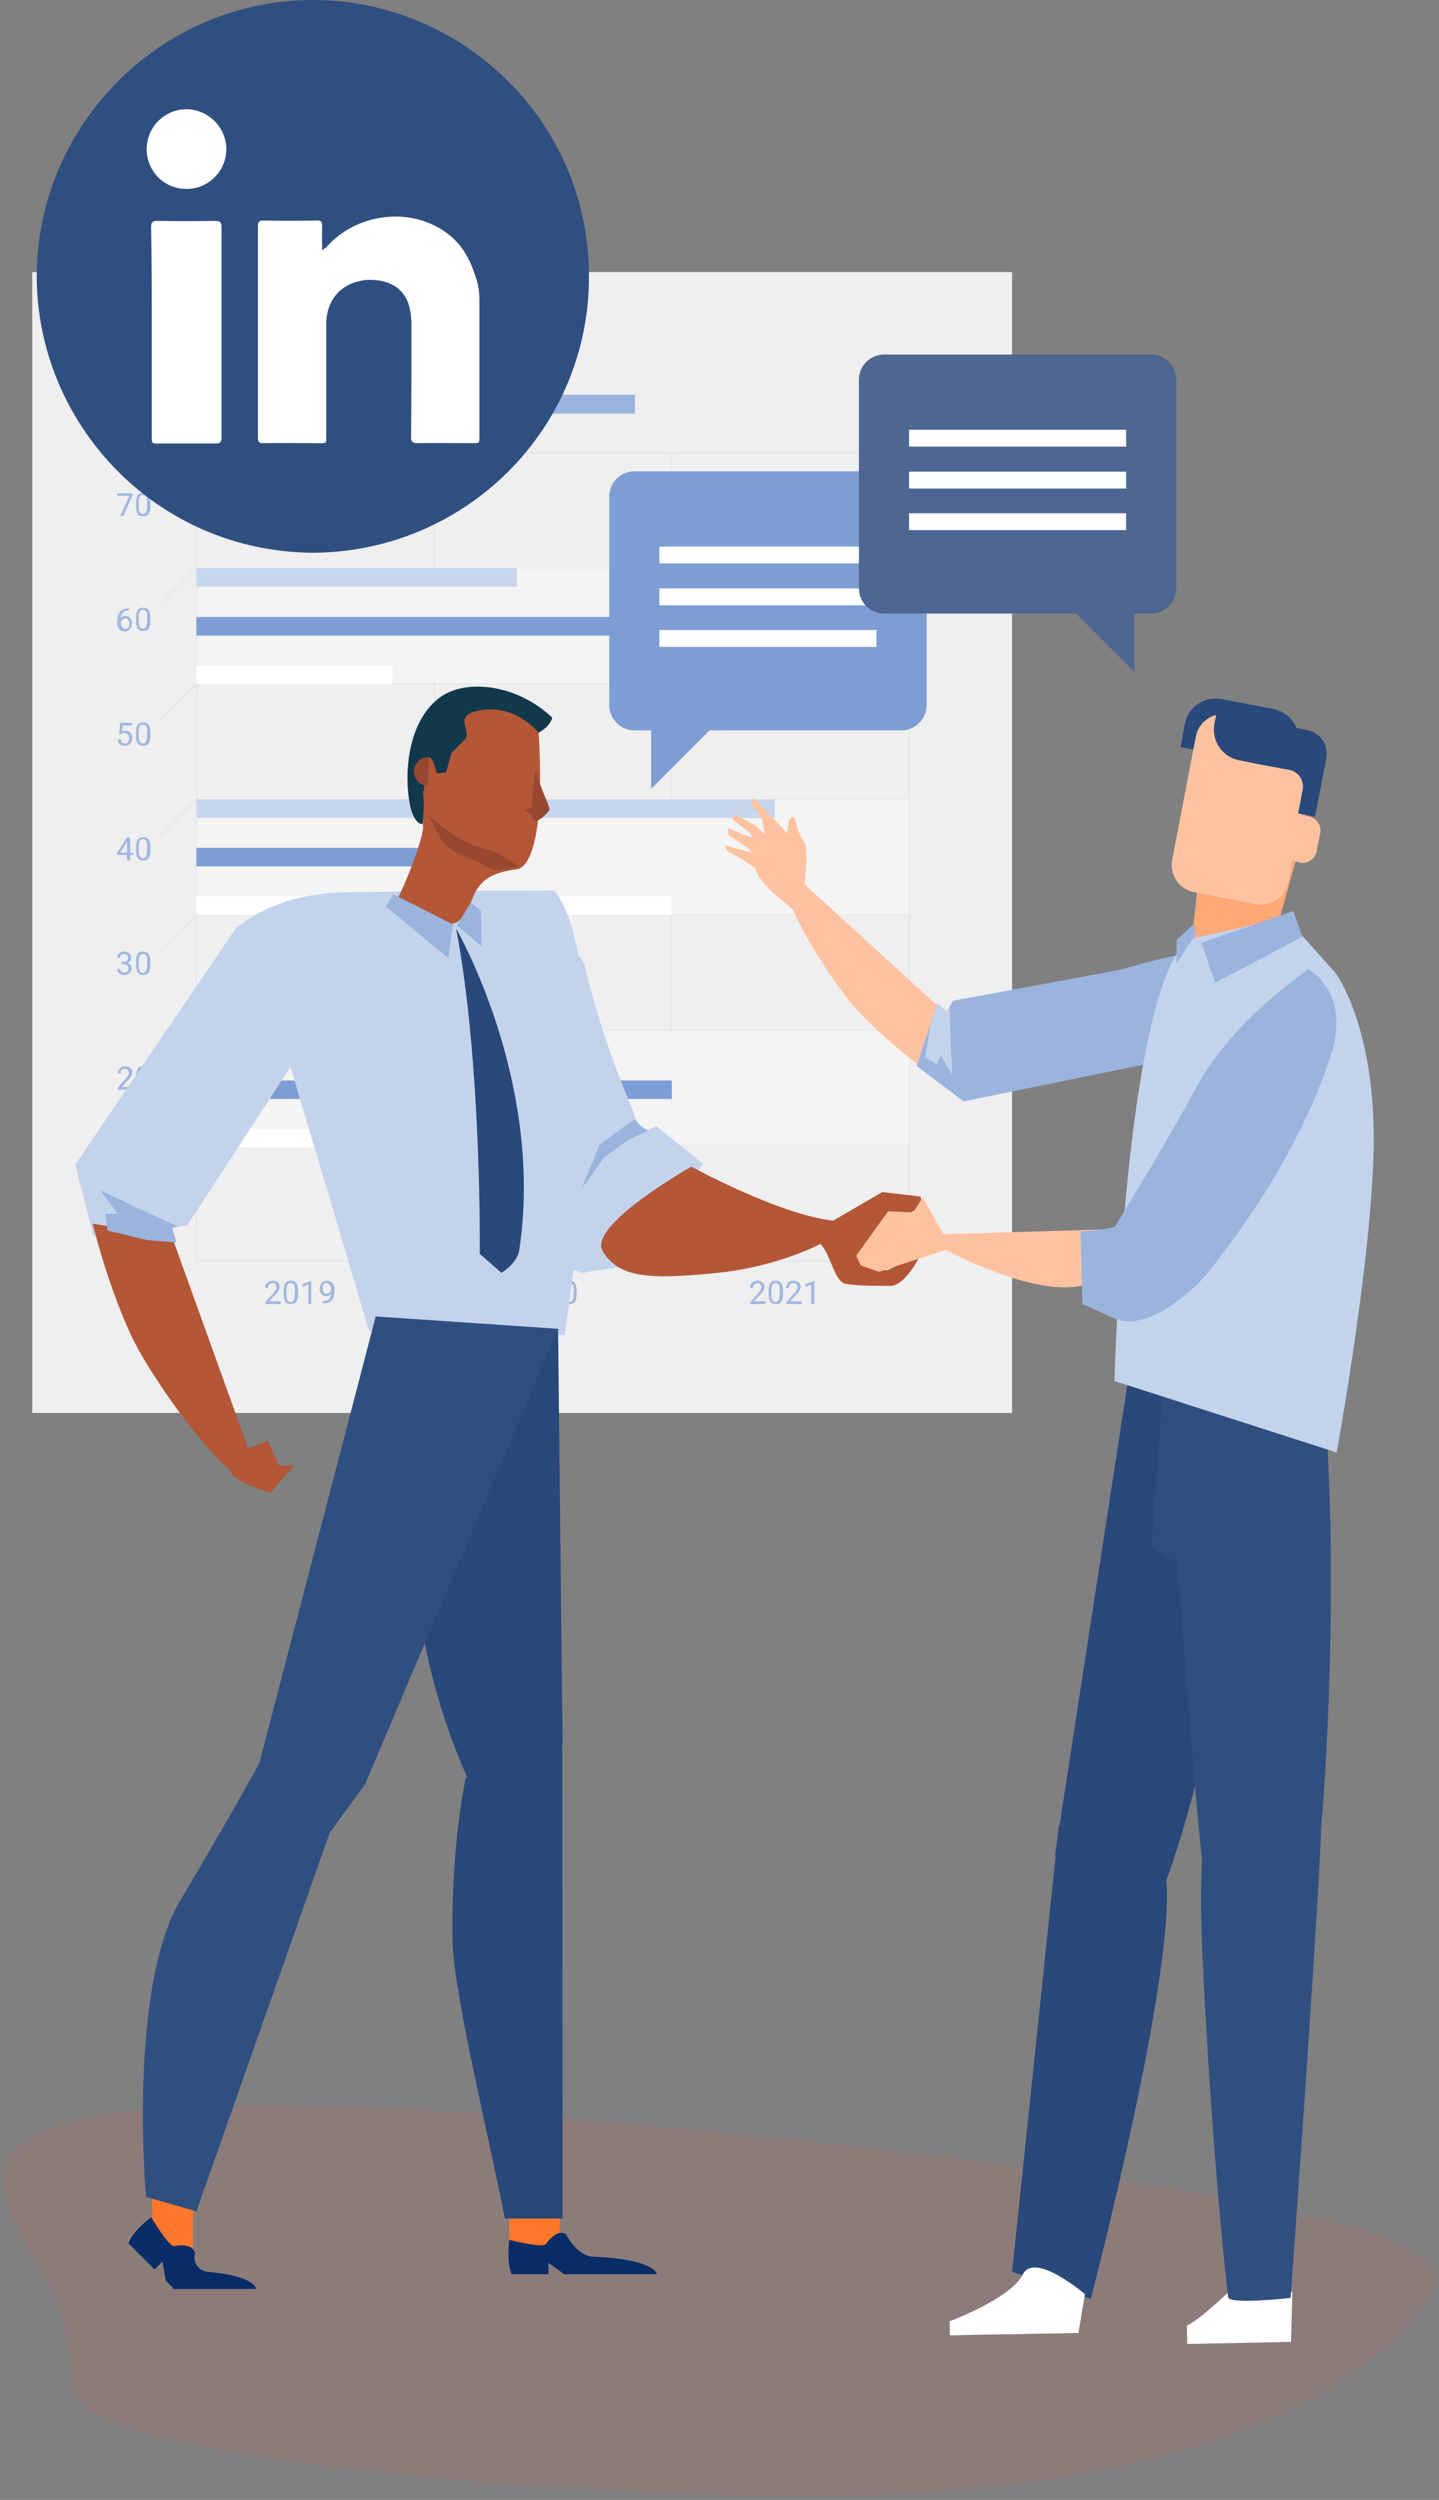 <?xml version="1.0" encoding="utf-8"?>
<!-- Generator: Adobe Illustrator 25.0.0, SVG Export Plug-In . SVG Version: 6.00 Build 0)  -->
<svg version="1.1" id="Layer_1" xmlns="http://www.w3.org/2000/svg" xmlns:xlink="http://www.w3.org/1999/xlink" x="0px" y="0px"
	 viewBox="0 0 419 727.7" style="enable-background:new 0 0 419 727.7;" xml:space="preserve">
<rect x="0" y="0" width="419" height="727.7" fill="#808080" stroke="none"/>
<style type="text/css">
	.st0{opacity:0.1;enable-background:new    ;}
	.st1{clip-path:url(#SVGID_2_);}
	.st2{clip-path:url(#SVGID_4_);fill:#FF5C39;}
	.st3{fill:#EFEFEF;}
	.st4{fill:#9AB4DE;}
	.st5{fill:none;stroke:#A0B8E0;stroke-width:5.600000e-02;stroke-miterlimit:10;}
	.st6{fill:#A0B8E0;}
	.st7{opacity:0.34;enable-background:new    ;}
	.st8{clip-path:url(#SVGID_6_);}
	.st9{clip-path:url(#SVGID_8_);fill:#FFFFFF;}
	.st10{clip-path:url(#SVGID_10_);}
	.st11{clip-path:url(#SVGID_12_);fill:#FFFFFF;}
	.st12{clip-path:url(#SVGID_14_);}
	.st13{clip-path:url(#SVGID_16_);fill:#FFFFFF;}
	.st14{fill:#C7D6ED;}
	.st15{fill:#7D9ED5;}
	.st16{fill:#FFFFFF;}
	.st17{fill:#C4D3EC;}
	.st18{fill:#B35737;}
	.st19{fill:#29487C;}
	.st20{fill:#984731;}
	.st21{fill:#12384C;}
	.st22{fill:#FF772B;}
	.st23{fill:#082C68;}
	.st24{fill:#304F81;}
	.st25{fill:#FFC2A0;}
	.st26{fill:#FFA878;}
	.st27{fill:#4D6792;}
</style>
<g>
	<g class="st0">
		<g>
			<defs>
				<rect id="SVGID_1_" y="612.7" width="419" height="115"/>
			</defs>
			<clipPath id="SVGID_2_">
				<use xlink:href="#SVGID_1_"  style="overflow:visible;"/>
			</clipPath>
			<g class="st1">
				<defs>
					<rect id="SVGID_3_" x="0.7" y="612.9" width="417.5" height="113.8"/>
				</defs>
				<clipPath id="SVGID_4_">
					<use xlink:href="#SVGID_3_"  style="overflow:visible;"/>
				</clipPath>
				<path class="st2" d="M19,679.8c0.8-26.3-74.3-71.2,74-66.6c69.9,1.5,172.1,12.3,235.7,22c66.7,10.3,94.7,19.5,88.7,31.7
					c-14.8,24.1-64.8,65.7-216.9,59c-74.2-2.6-134.2-10.6-158.7-17.8C14.4,700.4,22.5,693.4,19,679.8"/>
			</g>
		</g>
	</g>
</g>
<rect x="9.4" y="79.2" class="st3" width="285.3" height="332.1"/>
<rect x="52" y="114.9" class="st4" width="132.9" height="5.5"/>
<rect x="52" y="103.3" class="st4" width="43.1" height="5.5"/>
<rect x="57.2" y="131.8" class="st5" width="207.6" height="235.3"/>
<path class="st5" d="M57.2,333.5h207.6H57.2z"/>
<path class="st5" d="M57.2,299.9h207.6H57.2z"/>
<path class="st5" d="M57.2,266.3h207.6H57.2z"/>
<path class="st5" d="M57.2,232.7h207.6H57.2z"/>
<path class="st5" d="M57.2,199.1h207.6H57.2z"/>
<path class="st5" d="M57.2,165.4h207.6H57.2z"/>
<path class="st5" d="M195.6,131.8v235.3V131.8z"/>
<path class="st5" d="M126.4,131.8v235.3V131.8z"/>
<path class="st5" d="M57.2,131.8l-10.7,10.7L57.2,131.8z"/>
<path class="st5" d="M57.2,165.4l-10.7,10.7L57.2,165.4z"/>
<path class="st5" d="M57.2,199.1l-10.7,10.7L57.2,199.1z"/>
<path class="st5" d="M57.2,232.7l-10.7,10.7L57.2,232.7z"/>
<path class="st5" d="M57.2,266.3L46.4,277L57.2,266.3z"/>
<path class="st5" d="M57.2,299.9l-10.7,10.7L57.2,299.9z"/>
<path class="st5" d="M57.2,333.5l-10.7,10.7L57.2,333.5z"/>
<polygon class="st6" points="37.1,350.5 36.2,350.5 36.2,344.9 34.5,345.5 34.5,344.7 37,343.8 37.1,343.8 "/>
<path class="st6" d="M43.8,347.7c0,1-0.2,1.7-0.5,2.2c-0.3,0.5-0.9,0.7-1.6,0.7c-0.7,0-1.2-0.2-1.6-0.7c-0.3-0.5-0.5-1.2-0.5-2.1
	v-1.1c0-1,0.2-1.7,0.5-2.2c0.3-0.5,0.9-0.7,1.6-0.7c0.7,0,1.2,0.2,1.6,0.7c0.3,0.5,0.5,1.2,0.5,2.1V347.7z M42.9,346.5
	c0-0.7-0.1-1.2-0.3-1.6c-0.2-0.3-0.5-0.5-1-0.5c-0.4,0-0.8,0.2-0.9,0.5c-0.2,0.3-0.3,0.8-0.3,1.5v1.4c0,0.7,0.1,1.3,0.3,1.6
	c0.2,0.3,0.5,0.5,0.9,0.5c0.4,0,0.7-0.2,0.9-0.5c0.2-0.3,0.3-0.8,0.3-1.5V346.5z"/>
<path class="st6" d="M38.7,317.2h-4.4v-0.6l2.3-2.6c0.3-0.4,0.6-0.7,0.7-0.9c0.1-0.2,0.2-0.5,0.2-0.8c0-0.3-0.1-0.6-0.3-0.9
	c-0.2-0.2-0.5-0.3-0.8-0.3c-0.4,0-0.8,0.1-1,0.4c-0.2,0.2-0.3,0.6-0.3,1h-0.8c0-0.6,0.2-1.1,0.6-1.5c0.4-0.4,0.9-0.6,1.6-0.6
	c0.6,0,1.1,0.2,1.5,0.5c0.4,0.3,0.5,0.8,0.5,1.3c0,0.7-0.4,1.4-1.3,2.3l-1.8,1.9h3.4V317.2z"/>
<path class="st6" d="M43.8,314.3c0,1-0.2,1.7-0.5,2.2c-0.3,0.5-0.9,0.7-1.6,0.7c-0.7,0-1.2-0.2-1.6-0.7c-0.3-0.5-0.5-1.2-0.5-2.1
	v-1.1c0-1,0.2-1.7,0.5-2.2c0.3-0.5,0.9-0.7,1.6-0.7c0.7,0,1.2,0.2,1.6,0.7c0.3,0.5,0.5,1.2,0.5,2.1V314.3z M42.9,313.2
	c0-0.7-0.1-1.2-0.3-1.6c-0.2-0.3-0.5-0.5-1-0.5c-0.4,0-0.8,0.2-0.9,0.5c-0.2,0.3-0.3,0.8-0.3,1.5v1.4c0,0.7,0.1,1.3,0.3,1.6
	c0.2,0.3,0.5,0.5,0.9,0.5c0.4,0,0.7-0.2,0.9-0.5c0.2-0.3,0.3-0.8,0.3-1.5V313.2z"/>
<path class="st6" d="M35.5,280h0.6c0.4,0,0.7-0.1,0.9-0.3c0.2-0.2,0.3-0.5,0.3-0.8c0-0.8-0.4-1.2-1.2-1.2c-0.4,0-0.7,0.1-0.9,0.3
	c-0.2,0.2-0.3,0.5-0.3,0.8h-0.8c0-0.5,0.2-1,0.6-1.3c0.4-0.4,0.9-0.5,1.5-0.5c0.6,0,1.1,0.2,1.5,0.5c0.4,0.3,0.5,0.8,0.5,1.4
	c0,0.3-0.1,0.6-0.3,0.8c-0.2,0.3-0.4,0.5-0.8,0.6c0.4,0.1,0.7,0.3,0.9,0.6c0.2,0.3,0.3,0.6,0.3,1c0,0.6-0.2,1.1-0.6,1.4
	c-0.4,0.4-0.9,0.5-1.5,0.5c-0.6,0-1.1-0.2-1.5-0.5c-0.4-0.3-0.6-0.8-0.6-1.3H35c0,0.4,0.1,0.6,0.3,0.8c0.2,0.2,0.5,0.3,0.9,0.3
	c0.4,0,0.7-0.1,0.9-0.3c0.2-0.2,0.3-0.5,0.3-0.9c0-0.4-0.1-0.7-0.4-0.9c-0.2-0.2-0.6-0.3-1-0.3h-0.6V280z"/>
<path class="st6" d="M43.8,280.9c0,1-0.2,1.7-0.5,2.2c-0.3,0.5-0.9,0.7-1.6,0.7c-0.7,0-1.2-0.2-1.6-0.7c-0.3-0.5-0.5-1.2-0.5-2.1
	v-1.1c0-1,0.2-1.7,0.5-2.2c0.3-0.5,0.9-0.7,1.6-0.7c0.7,0,1.2,0.2,1.6,0.7c0.3,0.5,0.5,1.2,0.5,2.1V280.9z M42.9,279.8
	c0-0.7-0.1-1.2-0.3-1.6c-0.2-0.3-0.5-0.5-1-0.5c-0.4,0-0.8,0.2-0.9,0.5c-0.2,0.3-0.3,0.8-0.3,1.5v1.4c0,0.7,0.1,1.3,0.3,1.6
	c0.2,0.3,0.5,0.5,0.9,0.5c0.4,0,0.7-0.2,0.9-0.5c0.2-0.3,0.3-0.8,0.3-1.5V279.8z"/>
<path class="st6" d="M37.9,248.2h0.9v0.7h-0.9v1.6H37v-1.6h-3v-0.5l3-4.6h0.9V248.2z M35,248.2H37v-3.3l-0.1,0.2L35,248.2z"/>
<path class="st6" d="M43.8,247.6c0,1-0.2,1.7-0.5,2.2c-0.3,0.5-0.9,0.7-1.6,0.7c-0.7,0-1.2-0.2-1.6-0.7c-0.3-0.5-0.5-1.2-0.5-2.1
	v-1.1c0-1,0.2-1.7,0.5-2.2c0.3-0.5,0.9-0.7,1.6-0.7c0.7,0,1.2,0.2,1.6,0.7c0.3,0.5,0.5,1.2,0.5,2.1V247.6z M42.9,246.4
	c0-0.7-0.1-1.2-0.3-1.6c-0.2-0.3-0.5-0.5-1-0.5c-0.4,0-0.8,0.2-0.9,0.5c-0.2,0.3-0.3,0.8-0.3,1.5v1.4c0,0.7,0.1,1.3,0.3,1.6
	c0.2,0.3,0.5,0.5,0.9,0.5c0.4,0,0.7-0.2,0.9-0.5c0.2-0.3,0.3-0.8,0.3-1.5V246.4z"/>
<path class="st6" d="M34.7,213.7l0.3-3.3h3.4v0.8h-2.7l-0.2,1.8c0.3-0.2,0.7-0.3,1.1-0.3c0.6,0,1.1,0.2,1.4,0.6
	c0.4,0.4,0.5,0.9,0.5,1.6c0,0.7-0.2,1.2-0.6,1.6c-0.4,0.4-0.9,0.6-1.6,0.6c-0.6,0-1.1-0.2-1.4-0.5c-0.4-0.3-0.6-0.8-0.6-1.4h0.8
	c0.1,0.4,0.2,0.7,0.4,0.9c0.2,0.2,0.5,0.3,0.9,0.3c0.4,0,0.7-0.1,0.9-0.4c0.2-0.3,0.3-0.6,0.3-1.1c0-0.4-0.1-0.8-0.4-1.1
	c-0.2-0.3-0.6-0.4-1-0.4c-0.4,0-0.7,0.1-0.9,0.2l-0.2,0.2L34.7,213.7z"/>
<path class="st6" d="M43.8,214.2c0,1-0.2,1.7-0.5,2.2c-0.3,0.5-0.9,0.7-1.6,0.7c-0.7,0-1.2-0.2-1.6-0.7c-0.3-0.5-0.5-1.2-0.5-2.1
	v-1.1c0-1,0.2-1.7,0.5-2.2c0.3-0.5,0.9-0.7,1.6-0.7c0.7,0,1.2,0.2,1.6,0.7c0.3,0.5,0.5,1.2,0.5,2.1V214.2z M42.9,213
	c0-0.7-0.1-1.2-0.3-1.6c-0.2-0.3-0.5-0.5-1-0.5c-0.4,0-0.8,0.2-0.9,0.5c-0.2,0.3-0.3,0.8-0.3,1.5v1.4c0,0.7,0.1,1.3,0.3,1.6
	c0.2,0.3,0.5,0.5,0.9,0.5c0.4,0,0.7-0.2,0.9-0.5c0.2-0.3,0.3-0.8,0.3-1.5V213z"/>
<path class="st6" d="M37.6,177v0.7h-0.2c-0.7,0-1.2,0.2-1.6,0.6c-0.4,0.4-0.6,0.9-0.7,1.6c0.4-0.4,0.8-0.6,1.4-0.6
	c0.6,0,1,0.2,1.4,0.6c0.3,0.4,0.5,0.9,0.5,1.6c0,0.7-0.2,1.2-0.6,1.7c-0.4,0.4-0.9,0.6-1.5,0.6c-0.6,0-1.2-0.2-1.6-0.7
	c-0.4-0.5-0.6-1.1-0.6-1.9v-0.3c0-1.2,0.3-2.2,0.8-2.8c0.5-0.6,1.3-1,2.3-1H37.6z M36.5,180c-0.3,0-0.6,0.1-0.8,0.3
	c-0.2,0.2-0.4,0.4-0.5,0.7v0.3c0,0.5,0.1,1,0.4,1.3c0.2,0.3,0.6,0.5,0.9,0.5c0.4,0,0.7-0.1,0.9-0.4c0.2-0.3,0.3-0.7,0.3-1.1
	c0-0.5-0.1-0.8-0.3-1.1C37.2,180.1,36.9,180,36.5,180"/>
<path class="st6" d="M43.8,180.8c0,1-0.2,1.7-0.5,2.2c-0.3,0.5-0.9,0.7-1.6,0.7c-0.7,0-1.2-0.2-1.6-0.7c-0.3-0.5-0.5-1.2-0.5-2.1
	v-1.1c0-1,0.2-1.7,0.5-2.2c0.3-0.5,0.9-0.7,1.6-0.7c0.7,0,1.2,0.2,1.6,0.7c0.3,0.5,0.5,1.2,0.5,2.1V180.8z M42.9,179.6
	c0-0.7-0.1-1.2-0.3-1.6c-0.2-0.3-0.5-0.5-1-0.5c-0.4,0-0.8,0.2-0.9,0.5c-0.2,0.3-0.3,0.8-0.3,1.5v1.4c0,0.7,0.1,1.3,0.3,1.6
	c0.2,0.3,0.5,0.5,0.9,0.5c0.4,0,0.7-0.2,0.9-0.5c0.2-0.3,0.3-0.8,0.3-1.5V179.6z"/>
<polygon class="st6" points="38.6,144.1 35.9,150.2 35,150.2 37.7,144.3 34.1,144.3 34.1,143.6 38.6,143.6 "/>
<path class="st6" d="M43.8,147.4c0,1-0.2,1.7-0.5,2.2c-0.3,0.5-0.9,0.7-1.6,0.7c-0.7,0-1.2-0.2-1.6-0.7c-0.3-0.5-0.5-1.2-0.5-2.1
	v-1.1c0-1,0.2-1.7,0.5-2.2c0.3-0.5,0.9-0.7,1.6-0.7c0.7,0,1.2,0.2,1.6,0.7c0.3,0.5,0.5,1.2,0.5,2.1V147.4z M42.9,146.2
	c0-0.7-0.1-1.2-0.3-1.6c-0.2-0.3-0.5-0.5-1-0.5c-0.4,0-0.8,0.2-0.9,0.5c-0.2,0.3-0.3,0.8-0.3,1.5v1.4c0,0.7,0.1,1.3,0.3,1.6
	c0.2,0.3,0.5,0.5,0.9,0.5c0.4,0,0.7-0.2,0.9-0.5c0.2-0.3,0.3-0.8,0.3-1.5V146.2z"/>
<path class="st6" d="M81.7,379.6h-4.4V379l2.3-2.6c0.3-0.4,0.6-0.7,0.7-0.9c0.1-0.2,0.2-0.5,0.2-0.8c0-0.3-0.1-0.6-0.3-0.9
	c-0.2-0.2-0.5-0.3-0.8-0.3c-0.4,0-0.8,0.1-1,0.4c-0.2,0.2-0.4,0.6-0.4,1h-0.8c0-0.6,0.2-1.1,0.6-1.5c0.4-0.4,0.9-0.6,1.6-0.6
	c0.6,0,1.1,0.2,1.5,0.5c0.4,0.3,0.5,0.8,0.5,1.3c0,0.7-0.4,1.4-1.3,2.3l-1.8,1.9h3.4V379.6z"/>
<path class="st6" d="M86.8,376.7c0,1-0.2,1.7-0.5,2.2c-0.3,0.5-0.9,0.7-1.6,0.7c-0.7,0-1.2-0.2-1.6-0.7c-0.3-0.5-0.5-1.2-0.5-2.1
	v-1.1c0-1,0.2-1.7,0.5-2.2c0.3-0.5,0.9-0.7,1.6-0.7c0.7,0,1.2,0.2,1.6,0.7c0.3,0.5,0.5,1.2,0.5,2.1V376.7z M85.9,375.6
	c0-0.7-0.1-1.2-0.3-1.6c-0.2-0.3-0.5-0.5-1-0.5c-0.4,0-0.7,0.2-0.9,0.5c-0.2,0.3-0.3,0.8-0.3,1.5v1.4c0,0.7,0.1,1.3,0.3,1.6
	c0.2,0.3,0.5,0.5,0.9,0.5c0.4,0,0.7-0.2,0.9-0.5c0.2-0.3,0.3-0.8,0.3-1.5V375.6z"/>
<polygon class="st6" points="90.6,379.6 89.8,379.6 89.8,373.9 88.1,374.6 88.1,373.8 90.5,372.9 90.6,372.9 "/>
<path class="st6" d="M96.4,376.6c-0.2,0.2-0.4,0.4-0.6,0.5c-0.2,0.1-0.5,0.2-0.8,0.2c-0.4,0-0.7-0.1-1-0.3c-0.3-0.2-0.5-0.5-0.7-0.8
	c-0.2-0.3-0.2-0.7-0.2-1.1c0-0.4,0.1-0.8,0.3-1.2c0.2-0.4,0.4-0.6,0.7-0.8c0.3-0.2,0.7-0.3,1.1-0.3c0.7,0,1.2,0.2,1.6,0.7
	c0.4,0.5,0.6,1.2,0.6,2v0.2c0,1.3-0.3,2.2-0.8,2.8c-0.5,0.6-1.3,0.9-2.3,0.9H94v-0.7h0.2c0.7,0,1.2-0.2,1.6-0.5
	C96.1,378,96.3,377.4,96.4,376.6 M95.1,376.6c0.3,0,0.5-0.1,0.8-0.3c0.2-0.2,0.4-0.4,0.5-0.6v-0.3c0-0.6-0.1-1-0.4-1.4
	c-0.2-0.3-0.5-0.5-0.9-0.5c-0.4,0-0.7,0.1-0.9,0.4c-0.2,0.3-0.3,0.7-0.3,1.1c0,0.5,0.1,0.8,0.3,1.1
	C94.4,376.5,94.7,376.6,95.1,376.6"/>
<path class="st6" d="M152.3,379.6h-4.4V379l2.3-2.6c0.3-0.4,0.6-0.7,0.7-0.9c0.1-0.2,0.2-0.5,0.2-0.8c0-0.3-0.1-0.6-0.3-0.9
	s-0.5-0.3-0.8-0.3c-0.4,0-0.8,0.1-1,0.4c-0.2,0.2-0.3,0.6-0.3,1h-0.8c0-0.6,0.2-1.1,0.6-1.5c0.4-0.4,0.9-0.6,1.6-0.6
	c0.6,0,1.1,0.2,1.5,0.5c0.4,0.3,0.5,0.8,0.5,1.3c0,0.7-0.4,1.4-1.3,2.3l-1.8,1.9h3.4V379.6z"/>
<path class="st6" d="M157.4,376.7c0,1-0.2,1.7-0.5,2.2c-0.3,0.5-0.9,0.7-1.6,0.7c-0.7,0-1.2-0.2-1.6-0.7c-0.3-0.5-0.5-1.2-0.5-2.1
	v-1.1c0-1,0.2-1.7,0.5-2.2c0.3-0.5,0.9-0.7,1.6-0.7c0.7,0,1.2,0.2,1.6,0.7c0.3,0.5,0.5,1.2,0.5,2.1V376.7z M156.5,375.6
	c0-0.7-0.1-1.2-0.3-1.6c-0.2-0.3-0.5-0.5-1-0.5c-0.4,0-0.8,0.2-0.9,0.5c-0.2,0.3-0.3,0.8-0.3,1.5v1.4c0,0.7,0.1,1.3,0.3,1.6
	c0.2,0.3,0.5,0.5,0.9,0.5c0.4,0,0.7-0.2,0.9-0.5c0.2-0.3,0.3-0.8,0.3-1.5V375.6z"/>
<path class="st6" d="M162.8,379.6h-4.4V379l2.3-2.6c0.3-0.4,0.6-0.7,0.7-0.9c0.1-0.2,0.2-0.5,0.2-0.8c0-0.3-0.1-0.6-0.3-0.9
	c-0.2-0.2-0.5-0.3-0.8-0.3c-0.4,0-0.8,0.1-1,0.4c-0.2,0.2-0.4,0.6-0.4,1h-0.8c0-0.6,0.2-1.1,0.6-1.5c0.4-0.4,0.9-0.6,1.6-0.6
	c0.6,0,1.1,0.2,1.5,0.5c0.4,0.3,0.5,0.8,0.5,1.3c0,0.7-0.4,1.4-1.3,2.3l-1.8,1.9h3.4V379.6z"/>
<path class="st6" d="M167.9,376.7c0,1-0.2,1.7-0.5,2.2c-0.3,0.5-0.9,0.7-1.6,0.7c-0.7,0-1.2-0.2-1.6-0.7c-0.3-0.5-0.5-1.2-0.5-2.1
	v-1.1c0-1,0.2-1.7,0.5-2.2c0.3-0.5,0.9-0.7,1.6-0.7c0.7,0,1.2,0.2,1.6,0.7c0.3,0.5,0.5,1.2,0.5,2.1V376.7z M167.1,375.6
	c0-0.7-0.1-1.2-0.3-1.6c-0.2-0.3-0.5-0.5-1-0.5c-0.4,0-0.8,0.2-0.9,0.5c-0.2,0.3-0.3,0.8-0.3,1.5v1.4c0,0.7,0.1,1.3,0.3,1.6
	c0.2,0.3,0.5,0.5,0.9,0.5c0.4,0,0.7-0.2,0.9-0.5c0.2-0.3,0.3-0.8,0.3-1.5V375.6z"/>
<path class="st6" d="M222.9,379.6h-4.4V379l2.3-2.6c0.3-0.4,0.6-0.7,0.7-0.9c0.1-0.2,0.2-0.5,0.2-0.8c0-0.3-0.1-0.6-0.3-0.9
	c-0.2-0.2-0.5-0.3-0.8-0.3c-0.4,0-0.7,0.1-1,0.4c-0.2,0.2-0.4,0.6-0.4,1h-0.8c0-0.6,0.2-1.1,0.6-1.5c0.4-0.4,0.9-0.6,1.6-0.6
	c0.6,0,1.1,0.2,1.5,0.5c0.4,0.3,0.5,0.8,0.5,1.3c0,0.7-0.4,1.4-1.3,2.3l-1.8,1.9h3.4V379.6z"/>
<path class="st6" d="M228,376.7c0,1-0.2,1.7-0.5,2.2c-0.3,0.5-0.9,0.7-1.6,0.7c-0.7,0-1.2-0.2-1.6-0.7c-0.3-0.5-0.5-1.2-0.5-2.1
	v-1.1c0-1,0.2-1.7,0.5-2.2c0.3-0.5,0.9-0.7,1.6-0.7c0.7,0,1.2,0.2,1.6,0.7c0.3,0.5,0.5,1.2,0.5,2.1V376.7z M227.1,375.6
	c0-0.7-0.1-1.2-0.3-1.6c-0.2-0.3-0.5-0.5-1-0.5c-0.4,0-0.8,0.2-0.9,0.5c-0.2,0.3-0.3,0.8-0.3,1.5v1.4c0,0.7,0.1,1.3,0.3,1.6
	c0.2,0.3,0.5,0.5,0.9,0.5c0.4,0,0.7-0.2,0.9-0.5c0.2-0.3,0.3-0.8,0.3-1.5V375.6z"/>
<path class="st6" d="M233.4,379.6H229V379l2.3-2.6c0.3-0.4,0.6-0.7,0.7-0.9c0.1-0.2,0.2-0.5,0.2-0.8c0-0.3-0.1-0.6-0.3-0.9
	c-0.2-0.2-0.5-0.3-0.8-0.3c-0.4,0-0.7,0.1-1,0.4c-0.2,0.2-0.4,0.6-0.4,1h-0.8c0-0.6,0.2-1.1,0.6-1.5c0.4-0.4,0.9-0.6,1.6-0.6
	c0.6,0,1.1,0.2,1.5,0.5c0.4,0.3,0.5,0.8,0.5,1.3c0,0.7-0.4,1.4-1.3,2.3l-1.8,1.9h3.4V379.6z"/>
<polygon class="st6" points="237.1,379.6 236.2,379.6 236.2,373.9 234.5,374.6 234.5,373.8 237,372.9 237.1,372.9 "/>
<g>
	<g class="st7">
		<g>
			<defs>
				<rect id="SVGID_5_" x="57" y="164.7" width="208" height="35"/>
			</defs>
			<clipPath id="SVGID_6_">
				<use xlink:href="#SVGID_5_"  style="overflow:visible;"/>
			</clipPath>
			<g class="st8">
				<defs>
					<rect id="SVGID_7_" x="57.2" y="165.4" width="207.6" height="33.6"/>
				</defs>
				<clipPath id="SVGID_8_">
					<use xlink:href="#SVGID_7_"  style="overflow:visible;"/>
				</clipPath>
				<rect x="57.2" y="165.4" class="st9" width="207.6" height="33.6"/>
			</g>
		</g>
	</g>
</g>
<g>
	<g class="st7">
		<g>
			<defs>
				<rect id="SVGID_9_" x="57" y="231.7" width="208" height="35"/>
			</defs>
			<clipPath id="SVGID_10_">
				<use xlink:href="#SVGID_9_"  style="overflow:visible;"/>
			</clipPath>
			<g class="st10">
				<defs>
					<rect id="SVGID_11_" x="57.2" y="232.7" width="207.6" height="33.6"/>
				</defs>
				<clipPath id="SVGID_12_">
					<use xlink:href="#SVGID_11_"  style="overflow:visible;"/>
				</clipPath>
				<rect x="57.2" y="232.7" class="st11" width="207.6" height="33.6"/>
			</g>
		</g>
	</g>
</g>
<g class="st7">
	<g>
		<defs>
			<rect id="SVGID_13_" x="57" y="299.7" width="208" height="34"/>
		</defs>
		<clipPath id="SVGID_14_">
			<use xlink:href="#SVGID_13_"  style="overflow:visible;"/>
		</clipPath>
		<g class="st12">
			<defs>
				<rect id="SVGID_15_" x="57.2" y="299.9" width="207.6" height="33.6"/>
			</defs>
			<clipPath id="SVGID_16_">
				<use xlink:href="#SVGID_15_"  style="overflow:visible;"/>
			</clipPath>
			<rect x="57.2" y="299.9" class="st13" width="207.6" height="33.6"/>
		</g>
	</g>
</g>
<rect x="57.2" y="165.4" class="st14" width="93.3" height="5.4"/>
<rect x="57.2" y="179.6" class="st15" width="160.2" height="5.4"/>
<rect x="57.2" y="193.7" class="st16" width="57.1" height="5.4"/>
<rect x="57.2" y="232.7" class="st14" width="168.4" height="5.4"/>
<rect x="57.2" y="246.8" class="st15" width="69.2" height="5.4"/>
<rect x="57.2" y="260.9" class="st16" width="138.4" height="5.4"/>
<rect x="57.2" y="300.3" class="st14" width="69.2" height="5.4"/>
<rect x="57.2" y="314.5" class="st15" width="138.4" height="5.4"/>
<rect x="57.2" y="328.6" class="st16" width="114.2" height="5.4"/>
<path class="st17" d="M139.9,279.4c0,0-15,6.3,3.4,51.5c18.4,45.2,27.9,39.3,27.9,39.3l12.2-1.7l21.3-29.7l-13.6-11l-2.5,1.1
	c0,0-3.4-1.3-4-4.4c-0.6-3.1-7.6-16.1-14.2-42.8C167.4,269.5,142.8,278.2,139.9,279.4"/>
<path class="st18" d="M201.3,339.6c0,0,25.6,14,41.2,15.7c10.4,1.2-11.1,12.8-32.6,15.1c-21.4,2.3-29.8,1.4-34.4-6.2
	C171,356.7,201.3,339.6,201.3,339.6"/>
<path class="st4" d="M174.6,333.2l7.3-5.4l3.1-2c1.1,2.3,3.7,3.3,3.7,3.3l-6.2,3l-6.7,4.9l-6.6,9.3L174.6,333.2z"/>
<path class="st17" d="M164.4,388.7l-56.9-1.2l-23.6-79.2c0,0-15.3-47.9,14.1-48.5c29.4-0.6,63.3-0.6,63.3-0.6S181,276.3,164.4,388.7
	"/>
<path class="st18" d="M156.4,207.5c0,0,4,40.6-5.2,45.4c-0.4,0.2-6.9,0.5-10.3,3.6c-3.2,2.9-3.4,6.2-4.5,7.4
	c-0.4,0.4-1.7,3.2-2.5,3.9c-3.5,3-6.3-0.8-8.2-1.7c-4.8-2.2-6,3.6-6.7,1.6c-0.5-1.4-5-3.5-3.8-5.2c2.4-3.7,8.3-19,8-22
	c-0.7-8.9-10.4-25.4,5.2-35.4C132.9,202.1,155.3,204.9,156.4,207.5"/>
<path class="st19" d="M132.8,270.3c0,0,25.8,44.4,18.4,93.6c-0.6,3.9-5.2,6.6-5.2,6.6l-6.3-5.5C139.7,365,140.3,309.3,132.8,270.3"
	/>
<polygon class="st4" points="131.9,269.1 130.5,278.9 112.4,263.9 114.5,260.3 "/>
<polygon class="st4" points="137.2,262.8 140,265.1 140.2,275.5 133,269.3 "/>
<path class="st20" d="M151.3,252.3c0,0-1.3-0.7-3.5-2.2c-0.8-0.5-3-1.9-4.2-2.3c-5.5-1.7-5.4-1.2-8.5-2.9
	c-3.6-1.9-10.3-7.5-10.3-7.5s2.2,4.2,3,5.8c1.6,3.1,4,4.6,6.2,5.5c9.4,3.9,8.8,4.6,10.1,4.7C144.1,253.5,144.8,253.2,151.3,252.3"/>
<path class="st20" d="M155.9,224.2c0,0.7,2.6,7.3,3.1,8.5c0.5,1.2,1.2,2.7,0.9,3.2c-0.2,0.4-1.5,1.7-2,2.1c-0.6,0.4-2.7,2.3-3-0.8
	C154.5,234,155.9,224.2,155.9,224.2"/>
<path class="st21" d="M127.7,203.3c7.5-5.9,22.7-4.3,33.1,5.6c0,0-0.4,2.4-4,4.4c0,0-6-7.8-15.8-6.7c-10.3,1.2-3.2,6.1-5.6,8.6
	c-2,2.1-3.9,3.9-3.9,3.9l-1.6,5.7l-2.7,0.3c0,0-1.4-6.2-2.8-4.3c-1.7,2.2-0.9,6.8-0.9,7.5c0,0.7,0.1,1.7-0.2,1.9
	c-0.3,0.1,0.5,3.7-0.3,9.7c-1.3,0-2.8-1.7-3.6-5.5C117.6,225.8,118.5,210.5,127.7,203.3"/>
<path class="st20" d="M124.9,220.4c-2.3-0.1-4.3,1.7-4.4,4c-0.1,2.3,1.7,4.3,4,4.4L124.9,220.4z"/>
<path class="st20" d="M152.5,235.7c0,0,4.9-1.2,5.4-1.1c0.5,0.1,1.8,0.3,1.8,0.8c0,0.5-0.7,1.8-3.2,3.1
	C155.9,238.8,156.2,237.6,152.5,235.7"/>
<rect x="148.3" y="633.1" class="st22" width="14.7" height="22.3"/>
<rect x="44.3" y="633.1" class="st22" width="11.9" height="22.3"/>
<path class="st23" d="M149,662h10.7v-3.3l4.6,3.3h27c0,0-0.5-4.4-18.6-5.1c-4.7-0.2-7.9-6.5-7.9-6.5s-2.3-2.1-5.8,2.8
	c-0.9,1.3-10.7-1.2-10.7-1.2S147.4,658.5,149,662"/>
<path class="st19" d="M162.5,386.8l1.3,120.9l-25.6,14.1c0,0-15.3-28.8-17.3-65.7C119,419.4,162.5,386.8,162.5,386.8"/>
<path class="st24" d="M162.5,386.8l-56.2,132.6L96,533.5L57.2,643.7l-14.7-4.2c0,0-5.3-60.6,10-86.3c15.3-25.8,23-39.9,23-39.9
	l33.9-130.1L162.5,386.8z"/>
<path class="st19" d="M147,645.8c-4.6-23.7-14.8-65.1-15.2-80.3c-0.6-28.2,3.8-47.9,3.8-47.9l28.1-9.8l0.1,138H147z"/>
<path class="st23" d="M74.5,666.1c0,0-0.4-3.6-14-4.8c-2.7-0.2-4.5-2.9-3.7-5.4l0,0c0,0-0.2-3.1-6.1-2.1c-1.5,0.3-6.7-8.4-6.7-8.4
	s-5.3,3.9-6.6,7.6l7.6,7.6l2.3-2.3l1,5.6l2,2v0.4H74.5z"/>
<path class="st18" d="M67.3,428.8c1.5,2.9,11.4,5.7,11.4,5.7l7-7.9h-4.5l-3.2-7.2l-9.6,3.7C68.5,423.1,66.3,427,67.3,428.8"/>
<path class="st17" d="M87.7,305.8l-33.2,50.9l-4.5,0.6l1.3,4.3l-24.1-1.8L21.9,339l46.7-68.7c0,0,14.5-13.2,38.3-9.8
	C124.2,262.8,90.3,301.5,87.7,305.8"/>
<path class="st18" d="M50,359.8l24.7,68.6c0,0-5.4,1.6-8.5-1.1c-8.5-7.5-23.2-28-28.3-39.2c-7-15.3-10.9-31.9-10.9-31.9L50,359.8z"
	/>
<path class="st4" d="M29.2,346.5c0,0,14.9,7.1,22.8,10.6l-1.9,0.3l1.3,4.3L43,361l-11.7-2.8l-0.6-4.9h3.6L29.2,346.5z"/>
<path class="st18" d="M239.7,357l17.2-10l11.1,1.3c0,0,1.3,2.6-2.5,4.5c-3.8,1.9-8.5,2.5-8.5,2.5l-7.4,11c0,0,7.2,4.3,9.1,3.3
	c1.9-0.9,9.4-4.5,9.4-4.5s-4.3,9.2-8.9,9.2s-9.5,0-13-0.6c-3.5-0.6-4.6-10.4-8.1-12.1C234.5,359.9,239.7,357,239.7,357"/>
<polygon class="st25" points="250.7,368.4 255.9,370.2 276.9,363.3 268.7,348.5 265.9,352.9 258.6,352.6 249.3,365.5 "/>
<path class="st25" d="M273.9,293.6l-42.7-39c0,0-2.8,3.4-1.8,6.6c2.9,8.5,13.4,25.5,20.1,32.7c9.1,9.8,20,17.7,20,17.7L273.9,293.6z
	"/>
<path class="st25" d="M231.2,265.1l-5.4-4.6c0,0-2.7-2.1-4.9-5.5c-2.2-3.4-1-6.8,1.9-9.5c2.9-2.7,5-3,5-3s4.6,2.1,4.1,6.2
	c-0.6,4.1,3.6,13.3,2,14C232.3,263.3,231.2,265.1,231.2,265.1"/>
<polygon class="st25" points="229.9,243.3 224.5,237.5 219.3,232.3 218.6,233.9 221.8,238 223.5,246.8 225.6,245.6 "/>
<polygon class="st25" points="219.9,240.2 214.2,237.2 213.1,238.4 218.3,242.4 222,248.3 225.6,245.6 "/>
<polygon class="st25" points="212,241 216.8,243.1 220.1,244.1 222.4,247.2 220.3,250.2 217.9,246.9 212.1,243 "/>
<polygon class="st25" points="211,246.1 220.1,248.5 221.6,250.7 220.2,252.9 216.5,250.4 211.6,247.6 "/>
<path class="st25" d="M236.6,265c-2.9-3-2.3-7.4-2.3-7.4s1.3-11.1-0.3-12.9c-1.6-1.8-2.6-6.6-2.6-6.6s-1.4-1.8-2,2.7
	c-0.4,2.9,0.2,5.6,0.2,5.6s-3,6-2.8,8c0.5,4,7.7,11.1,7.7,11.1S237,265.3,236.6,265"/>
<path class="st4" d="M325,282.5l-47.5,8.8l-1.8,3.1l-2.8-2.3l-6,18.2l13.7,10.3l64.6-13.2c0,0,14.1-6.6,18.9-25.1
	C367.6,268.9,328.9,281.9,325,282.5"/>
<path class="st17" d="M277.3,312.9c0,0-0.7-13.1-0.8-19.9l-0.8,1.4l-2.8-2.3l-2,6.3l-1.5,9.4l3.4,2l1.1-2.6L277.3,312.9z"/>
<path class="st26" d="M347.6,268.3c-0.6,6,1.6,11.7,4.8,12.6c3.2,0.6,6.3,1.2,9.5,1.8c3.4,0.4,7.6-4.1,9.2-9.9
	c2.7-9.6,5.3-19.2,8-28.8c1.6-5.7,1.6-17.9-2.8-22.4c-4-4-9.3-5-14.6-2.8c-5.7,2.5-10.3,13.8-10.9,19.7
	C349.8,248.5,348.7,258.4,347.6,268.3"/>
<path class="st25" d="M320.8,357.9l-53.5,1.6c0,0,39.6,23.9,54,11.8C335.7,359.2,320.8,357.9,320.8,357.9"/>
<path class="st16" d="M345.6,676.9l0.1,5.4l30.2-0.6l0.4-14.6l-18.2-0.2C358.1,666.8,348.5,676,345.6,676.9"/>
<path class="st19" d="M367.9,420.3c0,0-13.7,89.8-29.2,129.4c-13.7,35.1-31.5-9.8-31.5-9.8l23.2-150.7l43.4-4.2
	C373.7,385,376.7,386,367.9,420.3"/>
<path class="st24" d="M339.4,392.9l-4.1,57.8l7.6,4.3c0,0,6.2,85.6,7.7,89.9c8.7,24.6,29.4,9.3,32.1,1c2.7-8.3,6.2-69.6,4.3-114.3
	l-1.9-44.6L339.4,392.9z"/>
<path class="st24" d="M352,521.8c0,0-3.2,15.3-2,44.2c0.7,18.3,3.5,66.7,7.6,102.7c0.3,2.2,18.2,0.2,18.2,0.2s8.5-117.3,9-140
	C384.9,522.1,366,505.4,352,521.8"/>
<path class="st17" d="M346.2,273.4l28.3-6.3l14.5,16.3c0,0,10.7,14.4,11,46.8c0.2,32.5-10.8,92.6-10.8,92.6L324.5,402
	C324.5,402,327.5,288.1,346.2,273.4"/>
<path class="st4" d="M381,282.2c0,0,12.5,6.4,6.5,25c-10.2,31.6-31.5,57.7-35.5,62.9c-4,5.2-18,17.9-27.4,13.7l-9.4-4.2l-0.6-21.1
	l6.2-0.6l3.7-0.7c0,0,12.9-20.5,23.8-40.6C359,296.6,381,282.2,381,282.2"/>
<polygon class="st4" points="349.8,274.4 353.8,286.1 379.2,272.7 376.6,265.2 "/>
<polygon class="st4" points="347.6,269 348.2,272.1 342.5,280.4 342.6,273.6 "/>
<path class="st19" d="M314.4,537.7c0,0,5.1,1.5,21.1,1.8c16,0.2-17.9,129.7-17.9,129.7l-22.9-7.9l13.6-129.9L314.4,537.7z"/>
<path class="st16" d="M315.9,667.8l-1.9,11.3l-11.5,0.2c0,0-8.6,0.2-10.8,0.2c-2.2,0-15.1,0.3-15.1,0.3l-0.1-4.1
	c0,0,17.8-6.6,21.3-13.6C301.2,655.2,315.9,667.8,315.9,667.8"/>
<path class="st19" d="M369,213.1l1.3-6.8l-2.8-0.5l-7.4-1.4l-4.5-0.9c-4.9-0.9-9.7,2.3-10.6,7.2l-1.3,6.8l2.8,0.5l7.4,1.4l4.4,0.9
	C363.3,221.2,368,218,369,213.1"/>
<path class="st25" d="M375.1,256.8c-0.8,4.4-5.1,7.2-9.4,6.4l-18-3.5c-4.4-0.8-7.2-5.1-6.4-9.4l6.9-35.9c0.8-4.4,5.1-7.2,9.4-6.4
	l18,3.5c4.4,0.8,7.2,5.1,6.4,9.4L375.1,256.8z"/>
<path class="st19" d="M370.8,206.4c3.1,0.6,5.5,2.7,6.7,5.5l3.1,0.6c3.8,0.7,6.3,4.4,5.6,8.2l-3.3,17l-4.9-0.9l1.3-6.9
	c0.5-2.7-1.2-5.3-3.9-5.8l-2.8-0.5l-7.4-1.4l-4.4-0.9c-4.9-0.9-8.1-5.7-7.2-10.6l1.4-7.3L370.8,206.4z"/>
<path class="st25" d="M375.6,240.9c0.4-2.3,2.7-3.9,5-3.4l0.4,0.1c2.3,0.4,3.9,2.7,3.4,5l-1,5.1c-0.4,2.3-2.7,3.9-5,3.4l-0.3-0.1
	c-1.7-0.3-3-1.7-3.4-3.3L375.6,240.9z"/>
<path class="st15" d="M177.4,205.3c0,4,3.3,7.3,7.3,7.3h4.9v17l17-17h55.9c4,0,7.3-3.3,7.3-7.3v-60.8c0-4-3.3-7.3-7.3-7.3h-77.8
	c-4,0-7.3,3.3-7.3,7.3V205.3z"/>
<rect x="192" y="159.1" class="st16" width="63.2" height="4.9"/>
<rect x="192" y="171.3" class="st16" width="63.2" height="4.9"/>
<rect x="192" y="183.4" class="st16" width="63.2" height="4.9"/>
<path class="st27" d="M342.5,171.3c0,4-3.3,7.3-7.3,7.3h-4.9v17l-17-17h-55.9c-4,0-7.3-3.3-7.3-7.3v-60.8c0-4,3.3-7.3,7.3-7.3h77.8
	c4,0,7.3,3.3,7.3,7.3V171.3z"/>
<rect x="264.7" y="125.1" class="st16" width="63.2" height="4.9"/>
<rect x="264.7" y="137.3" class="st16" width="63.2" height="4.9"/>
<rect x="264.7" y="149.4" class="st16" width="63.2" height="4.9"/>
<path class="st16" d="M166,80.4c0,41.3-33.5,74.9-74.9,74.9c-41.3,0-74.9-33.5-74.9-74.9c0-41.3,33.5-74.9,74.9-74.9
	C132.5,5.6,166,39.1,166,80.4"/>
<path class="st24" d="M91.1,160.9c-46-0.3-80.9-38.1-80.4-81.5C11.3,35.6,47.6-0.5,92.1,0c42.4,0.5,79.4,35,79.4,80.5
	C171.5,125.1,135.4,160.7,91.1,160.9 M93.8,72.9c0-2.6-0.1-4.9,0-7.1c0-1.3-0.4-1.7-1.7-1.6c-5.1,0.1-10.2,0.1-15.3,0
	c-1.3,0-1.7,0.3-1.7,1.7c0,20.5,0,40.9,0,61.4c0,1.3,0.3,1.8,1.7,1.7c5.2-0.1,10.3,0,15.5,0c2.9,0,2.7,0.4,2.7-2.8
	c0-10.6,0-21.2,0-31.8c0-6.7,3.8-11.5,10.2-12.7c1.5-0.3,3.2-0.3,4.8-0.1c4.5,0.6,7.8,2.9,9.1,7.4c0.5,1.7,0.7,3.6,0.7,5.4
	c0,10.9,0,21.8-0.1,32.8c0,1.3,0.3,1.8,1.8,1.8c5.4-0.1,10.9,0,16.3,0c1.8,0,1.8,0,1.8-1.8c0-13.3,0-26.6,0-39.9
	c0-1.7-0.2-3.5-0.6-5.1c-1.5-5.1-3.5-9.9-7.8-13.5c-11-9.1-27.6-6.7-36.3,3.4C94.5,72.3,94.3,72.5,93.8,72.9 M44.2,96.6
	c0,10.2,0,20.4,0,30.6c0,1.9,0,1.9,1.9,1.9c5.6,0,11.1,0,16.7,0c1.3,0,1.7-0.4,1.7-1.7c0-20.5,0-40.9,0-61.4c0-1.3-0.5-1.7-1.8-1.7
	c-5.6,0.1-11.2,0.1-16.9,0c-1.4,0-1.8,0.4-1.8,1.8C44.2,76.2,44.2,86.4,44.2,96.6 M42.7,43.5C42.8,50,47.9,55,54.3,55
	c6.4,0,11.6-5.2,11.6-11.6c0-6.3-5.3-11.6-11.6-11.6C47.9,31.8,42.7,37,42.7,43.5"/>
</svg>
